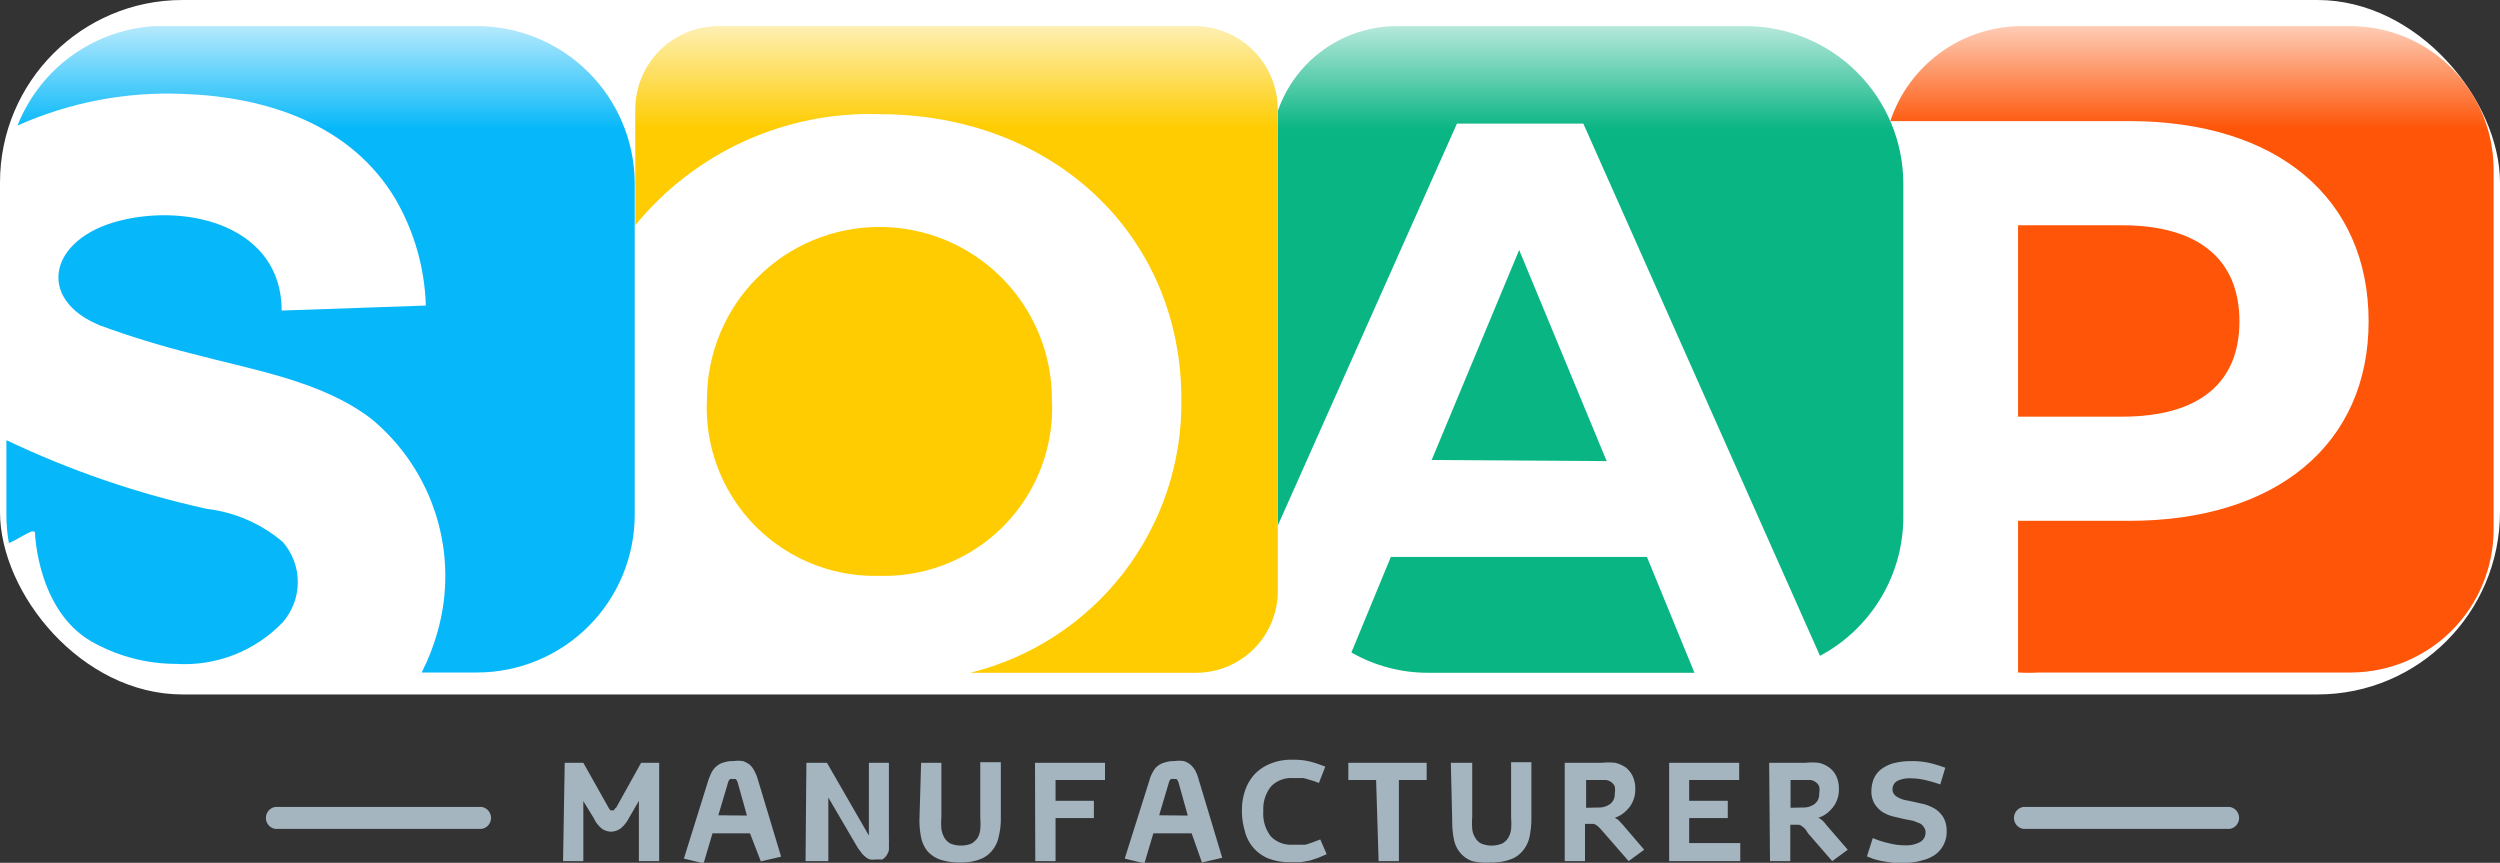 <?xml version="1.0" encoding="UTF-8"?> <svg xmlns="http://www.w3.org/2000/svg" xmlns:xlink="http://www.w3.org/1999/xlink" id="Layer_1" data-name="Layer 1" viewBox="0 0 90 31.06"><rect x="0" y="0" width="90" height="31.06" fill="#333333" stroke="none"/><defs><style>.cls-1{fill:none;clip-rule:evenodd;}.cls-2{fill:#fff;}.cls-3{clip-path:url(#clip-path);}.cls-4{fill:url(#linear-gradient);}.cls-5{clip-path:url(#clip-path-2);}.cls-6{fill:url(#linear-gradient-2);}.cls-7{clip-path:url(#clip-path-3);}.cls-8{fill:url(#linear-gradient-3);}.cls-9{clip-path:url(#clip-path-4);}.cls-10{fill:url(#linear-gradient-4);}.cls-11{fill:#a4b5c0;}</style><clipPath id="clip-path" transform="translate(-5 -34)"><path class="cls-1" d="M81.39,49H77.65V42.11h3.74c2.81,0,4.23,1.27,4.23,3.46S84.2,49,81.39,49M77.72,34.94H89.64a5.16,5.16,0,0,1,5.13,5.14v13a5.15,5.15,0,0,1-5.13,5.13H78.41a6.33,6.33,0,0,1-.76,0V52.75h4c5.3,0,8.62-2.76,8.62-7.18S87,38.36,81.65,38.36h-8.6l0,0A5,5,0,0,1,77.72,34.94Z"></path></clipPath><linearGradient id="linear-gradient" x1="78.9" y1="4.64" x2="78.9" y2="-0.6" gradientUnits="userSpaceOnUse"><stop offset="0" stop-color="#fe5508"></stop><stop offset="1" stop-color="#fefefe"></stop></linearGradient><clipPath id="clip-path-2" transform="translate(-5 -34)"><path class="cls-1" d="M56.54,50.56,59.69,43l3.15,7.6ZM66,58.22H56.42a5.56,5.56,0,0,1-2.77-.73l1.42-3.44h9.22ZM55.28,34.94H67.86a5.68,5.68,0,0,1,5.66,5.67v12a5.67,5.67,0,0,1-3,5L62,38.45H57.45L51,52.92V38A4.54,4.54,0,0,1,55.28,34.94Z"></path></clipPath><linearGradient id="linear-gradient-2" x1="57.26" y1="4.64" x2="57.26" y2="-0.6" gradientUnits="userSpaceOnUse"><stop offset="0" stop-color="#0ab584"></stop><stop offset="1" stop-color="#fefefe"></stop></linearGradient><clipPath id="clip-path-3" transform="translate(-5 -34)"><path class="cls-1" d="M36.66,54.73a6.05,6.05,0,0,1-6.21-6.35,6.21,6.21,0,1,1,12.42,0,6.05,6.05,0,0,1-6.21,6.35M30.81,34.94H48.06a3,3,0,0,1,2.94,3V55.28a2.94,2.94,0,0,1-2.94,2.94H39.93a10,10,0,0,0,7.6-9.84c0-5.93-4.63-10.27-10.87-10.27a10.89,10.89,0,0,0-8.79,4V37.89A3,3,0,0,1,30.81,34.94Z"></path></clipPath><linearGradient id="linear-gradient-3" x1="34.43" y1="4.64" x2="34.43" y2="-0.6" gradientUnits="userSpaceOnUse"><stop offset="0" stop-color="#fecc00"></stop><stop offset="1" stop-color="#fefefe"></stop></linearGradient><clipPath id="clip-path-4" transform="translate(-5 -34)"><path class="cls-1" d="M5.23,49.86v2.69h0a5.66,5.66,0,0,0,.09,1c.26-.1.58-.33.83-.42.07,0,.11,0,.11.05s.1,2.94,2.19,4a6.19,6.19,0,0,0,2.89.72,4.89,4.89,0,0,0,3.84-1.5,2.2,2.2,0,0,0,0-2.89,5.17,5.17,0,0,0-2.73-1.19,33.46,33.46,0,0,1-7.21-2.47m17-14.92H10.89a5.67,5.67,0,0,0-5.26,3.59,13.23,13.23,0,0,1,5.94-1.14c3,.1,6.07,1.08,7.68,3.81A8.12,8.12,0,0,1,20.33,45l-5.19.18c0-3-3.31-3.88-5.85-3.23s-3,2.83-.68,3.77a33,33,0,0,0,3.25,1c2.34.62,4.73,1,6.51,2.36a7.34,7.34,0,0,1,2.38,7.67,7.81,7.81,0,0,1-.57,1.46h2a5.68,5.68,0,0,0,5.67-5.66v-12A5.68,5.68,0,0,0,22.2,34.94Z"></path></clipPath><linearGradient id="linear-gradient-4" x1="11.55" y1="4.64" x2="11.55" y2="-0.6" gradientUnits="userSpaceOnUse"><stop offset="0" stop-color="#06b8f9"></stop><stop offset="1" stop-color="#fefefe"></stop></linearGradient></defs><rect class="cls-2" width="90" height="25" rx="6.57"></rect><g class="cls-3"><rect class="cls-4" x="68.03" y="0.94" width="21.74" height="23.28"></rect></g><g class="cls-5"><rect class="cls-6" x="46" y="0.94" width="22.52" height="23.28"></rect></g><g class="cls-7"><rect class="cls-8" x="22.87" y="0.94" width="23.13" height="23.28"></rect></g><g class="cls-9"><rect class="cls-10" x="0.23" y="0.94" width="22.64" height="23.28"></rect></g><path class="cls-11" d="M77.84,63.84a.4.4,0,0,1,0-.79h7.43a.4.4,0,0,1,0,.79Z" transform="translate(-5 -34)"></path><path class="cls-11" d="M14.91,63.84a.4.4,0,0,1,0-.79h7.43a.4.4,0,0,1,0,.79Z" transform="translate(-5 -34)"></path><path class="cls-11" d="M72.42,64.17a3.17,3.17,0,0,0,.6.19,2.05,2.05,0,0,0,.54.07,1.05,1.05,0,0,0,.57-.12.39.39,0,0,0,.19-.34.31.31,0,0,0-.06-.19.34.34,0,0,0-.15-.14l-.23-.09-.31-.06-.43-.1a1.39,1.39,0,0,1-.39-.17,1.06,1.06,0,0,1-.27-.29.88.88,0,0,1-.11-.45,1.26,1.26,0,0,1,.08-.43.91.91,0,0,1,.25-.34,1.36,1.36,0,0,1,.45-.23,2.62,2.62,0,0,1,.67-.08,2.84,2.84,0,0,1,.66.07,4.53,4.53,0,0,1,.55.17l-.18.6a4.71,4.71,0,0,0-.55-.16,2.35,2.35,0,0,0-.51-.06,1,1,0,0,0-.5.1.35.35,0,0,0-.16.29.29.29,0,0,0,.05.17.33.33,0,0,0,.14.12,1,1,0,0,0,.21.09l.29.06.45.1a1.7,1.7,0,0,1,.41.18,1,1,0,0,1,.29.31,1,1,0,0,1,.11.48,1,1,0,0,1-.1.47,1,1,0,0,1-.29.36,1.33,1.33,0,0,1-.48.22,2.08,2.08,0,0,1-.65.09,3,3,0,0,1-.43,0L72.76,65a2.49,2.49,0,0,1-.32-.08l-.23-.09Zm-2.53-1.1a.68.68,0,0,0,.44-.13.43.43,0,0,0,.16-.37.65.65,0,0,0,0-.26.36.36,0,0,0-.12-.15.41.41,0,0,0-.19-.08l-.25,0h-.47v1Zm-1.2-1.61H70a2.42,2.42,0,0,1,.47,0,1,1,0,0,1,.38.17.82.82,0,0,1,.26.32,1.06,1.06,0,0,1,.09.47,1,1,0,0,1-.06.36,1,1,0,0,1-.16.29,1.31,1.31,0,0,1-.24.23,1,1,0,0,1-.28.14.65.65,0,0,1,.15.1,1,1,0,0,1,.13.15l.78.9-.56.41-.87-1L70,63.86a1.1,1.1,0,0,0-.12-.11.34.34,0,0,0-.12-.06h-.31V65h-.73Zm-3.6,0h2.52v.62h-1.8v.75H67.2v.62H65.81v.9h1.84V65H65.09Zm-2.56,1.61a.68.68,0,0,0,.44-.13.43.43,0,0,0,.16-.37.65.65,0,0,0,0-.26.36.36,0,0,0-.12-.15.41.41,0,0,0-.19-.08l-.25,0h-.47v1Zm-1.2-1.61h1.34a2.42,2.42,0,0,1,.47,0,1.15,1.15,0,0,1,.39.17.89.89,0,0,1,.25.32,1.06,1.06,0,0,1,.09.47,1,1,0,0,1-.06.36,1,1,0,0,1-.16.29,1.31,1.31,0,0,1-.24.23,1,1,0,0,1-.28.14.65.65,0,0,1,.15.1l.14.15.77.9-.56.41-.87-1-.15-.17a1.1,1.1,0,0,0-.12-.11.34.34,0,0,0-.12-.06h-.31V65h-.73Zm-4.1,0H58v1.95a2.72,2.72,0,0,0,0,.43.71.71,0,0,0,.11.32.5.5,0,0,0,.22.21,1,1,0,0,0,.74,0,.54.54,0,0,0,.22-.2.76.76,0,0,0,.11-.32,2.54,2.54,0,0,0,0-.41v-2h.73v2a3.27,3.27,0,0,1-.06.65,1.14,1.14,0,0,1-.22.5,1,1,0,0,1-.45.34,1.89,1.89,0,0,1-.73.12A2.18,2.18,0,0,1,58,65a1,1,0,0,1-.44-.31,1.06,1.06,0,0,1-.22-.48,3.16,3.16,0,0,1-.06-.64Zm-2.69.62h-1v-.62h2.82v.62h-1V65h-.73Zm-1.78,2.67-.3.13-.3.1-.33.06-.37,0a2.14,2.14,0,0,1-.81-.14,1.42,1.42,0,0,1-.84-1,2.43,2.43,0,0,1-.1-.73,2.15,2.15,0,0,1,.12-.73,1.63,1.63,0,0,1,.34-.57,1.59,1.59,0,0,1,.57-.38,2,2,0,0,1,.79-.14,2.54,2.54,0,0,1,.65.07,4.72,4.72,0,0,1,.53.18l-.23.59a2,2,0,0,0-.31-.11l-.24-.07-.21,0h-.2a1,1,0,0,0-.77.31,1.3,1.3,0,0,0-.27.88,1.32,1.32,0,0,0,.27.91,1,1,0,0,0,.76.3l.26,0,.23,0,.24-.08.29-.11Zm-5-1.39-.33-1.18a.32.32,0,0,0-.07-.13.17.17,0,0,0-.1,0,.14.14,0,0,0-.11,0,.22.22,0,0,0-.07.12l-.35,1.18Zm-1.38-1.27a1.1,1.1,0,0,1,.12-.29.62.62,0,0,1,.17-.22.71.71,0,0,1,.26-.13,1,1,0,0,1,.35-.05,1.13,1.13,0,0,1,.34,0,.68.68,0,0,1,.24.13.87.87,0,0,1,.17.21,1.49,1.49,0,0,1,.11.28L49,64.88l-.73.17L47.9,64H46.52l-.32,1.08-.71-.17Zm-4.12-.63h2.52v.62H43v.75h1.38v.62H43V65h-.73Zm-4.1,0h.73v1.95a2.72,2.72,0,0,0,0,.43.86.86,0,0,0,.11.32.56.56,0,0,0,.22.21,1,1,0,0,0,.38.07,1,1,0,0,0,.37-.07.7.7,0,0,0,.22-.2.75.75,0,0,0,.1-.32,2.54,2.54,0,0,0,0-.41v-2h.74v2a2.64,2.64,0,0,1-.07.65,1.14,1.14,0,0,1-.22.5,1,1,0,0,1-.45.34,1.87,1.87,0,0,1-.72.12,2.14,2.14,0,0,1-.74-.11,1.07,1.07,0,0,1-.45-.31,1.18,1.18,0,0,1-.22-.48,3.16,3.16,0,0,1-.06-.64Zm-4.13,0h.74l1.51,2.62V61.46H37v2.69a2.26,2.26,0,0,1,0,.26,1.78,1.78,0,0,1,0,.2.69.69,0,0,1-.1.21.71.71,0,0,1-.13.12l-.14,0h-.12a.58.58,0,0,1-.19,0,.42.42,0,0,1-.17-.1.66.66,0,0,1-.16-.17,1.8,1.8,0,0,1-.17-.25l-1-1.71V65H34Zm-2.14,1.9-.33-1.18a.32.32,0,0,0-.07-.13.2.2,0,0,0-.11,0,.13.13,0,0,0-.1,0,.22.22,0,0,0-.07.12l-.35,1.18Zm-1.39-1.27a2.85,2.85,0,0,1,.12-.29.79.79,0,0,1,.18-.22.66.66,0,0,1,.25-.13,1,1,0,0,1,.36-.05,1.13,1.13,0,0,1,.34,0,.92.92,0,0,1,.24.13.65.65,0,0,1,.16.21,1.47,1.47,0,0,1,.12.28l.85,2.82-.73.17L32,64H30.65l-.32,1.08-.71-.17Zm-5.17-.63H26l.91,1.62s.05.08.07.09a.09.09,0,0,0,.07,0l.06,0s0-.05.07-.09l.9-1.62h.65V65H28V62.83l-.37.64a1.11,1.11,0,0,1-.31.37.63.63,0,0,1-.32.1.6.6,0,0,1-.32-.1,1,1,0,0,1-.3-.38L26,62.84V65h-.73Z" transform="translate(-5 -34)"></path></svg> 